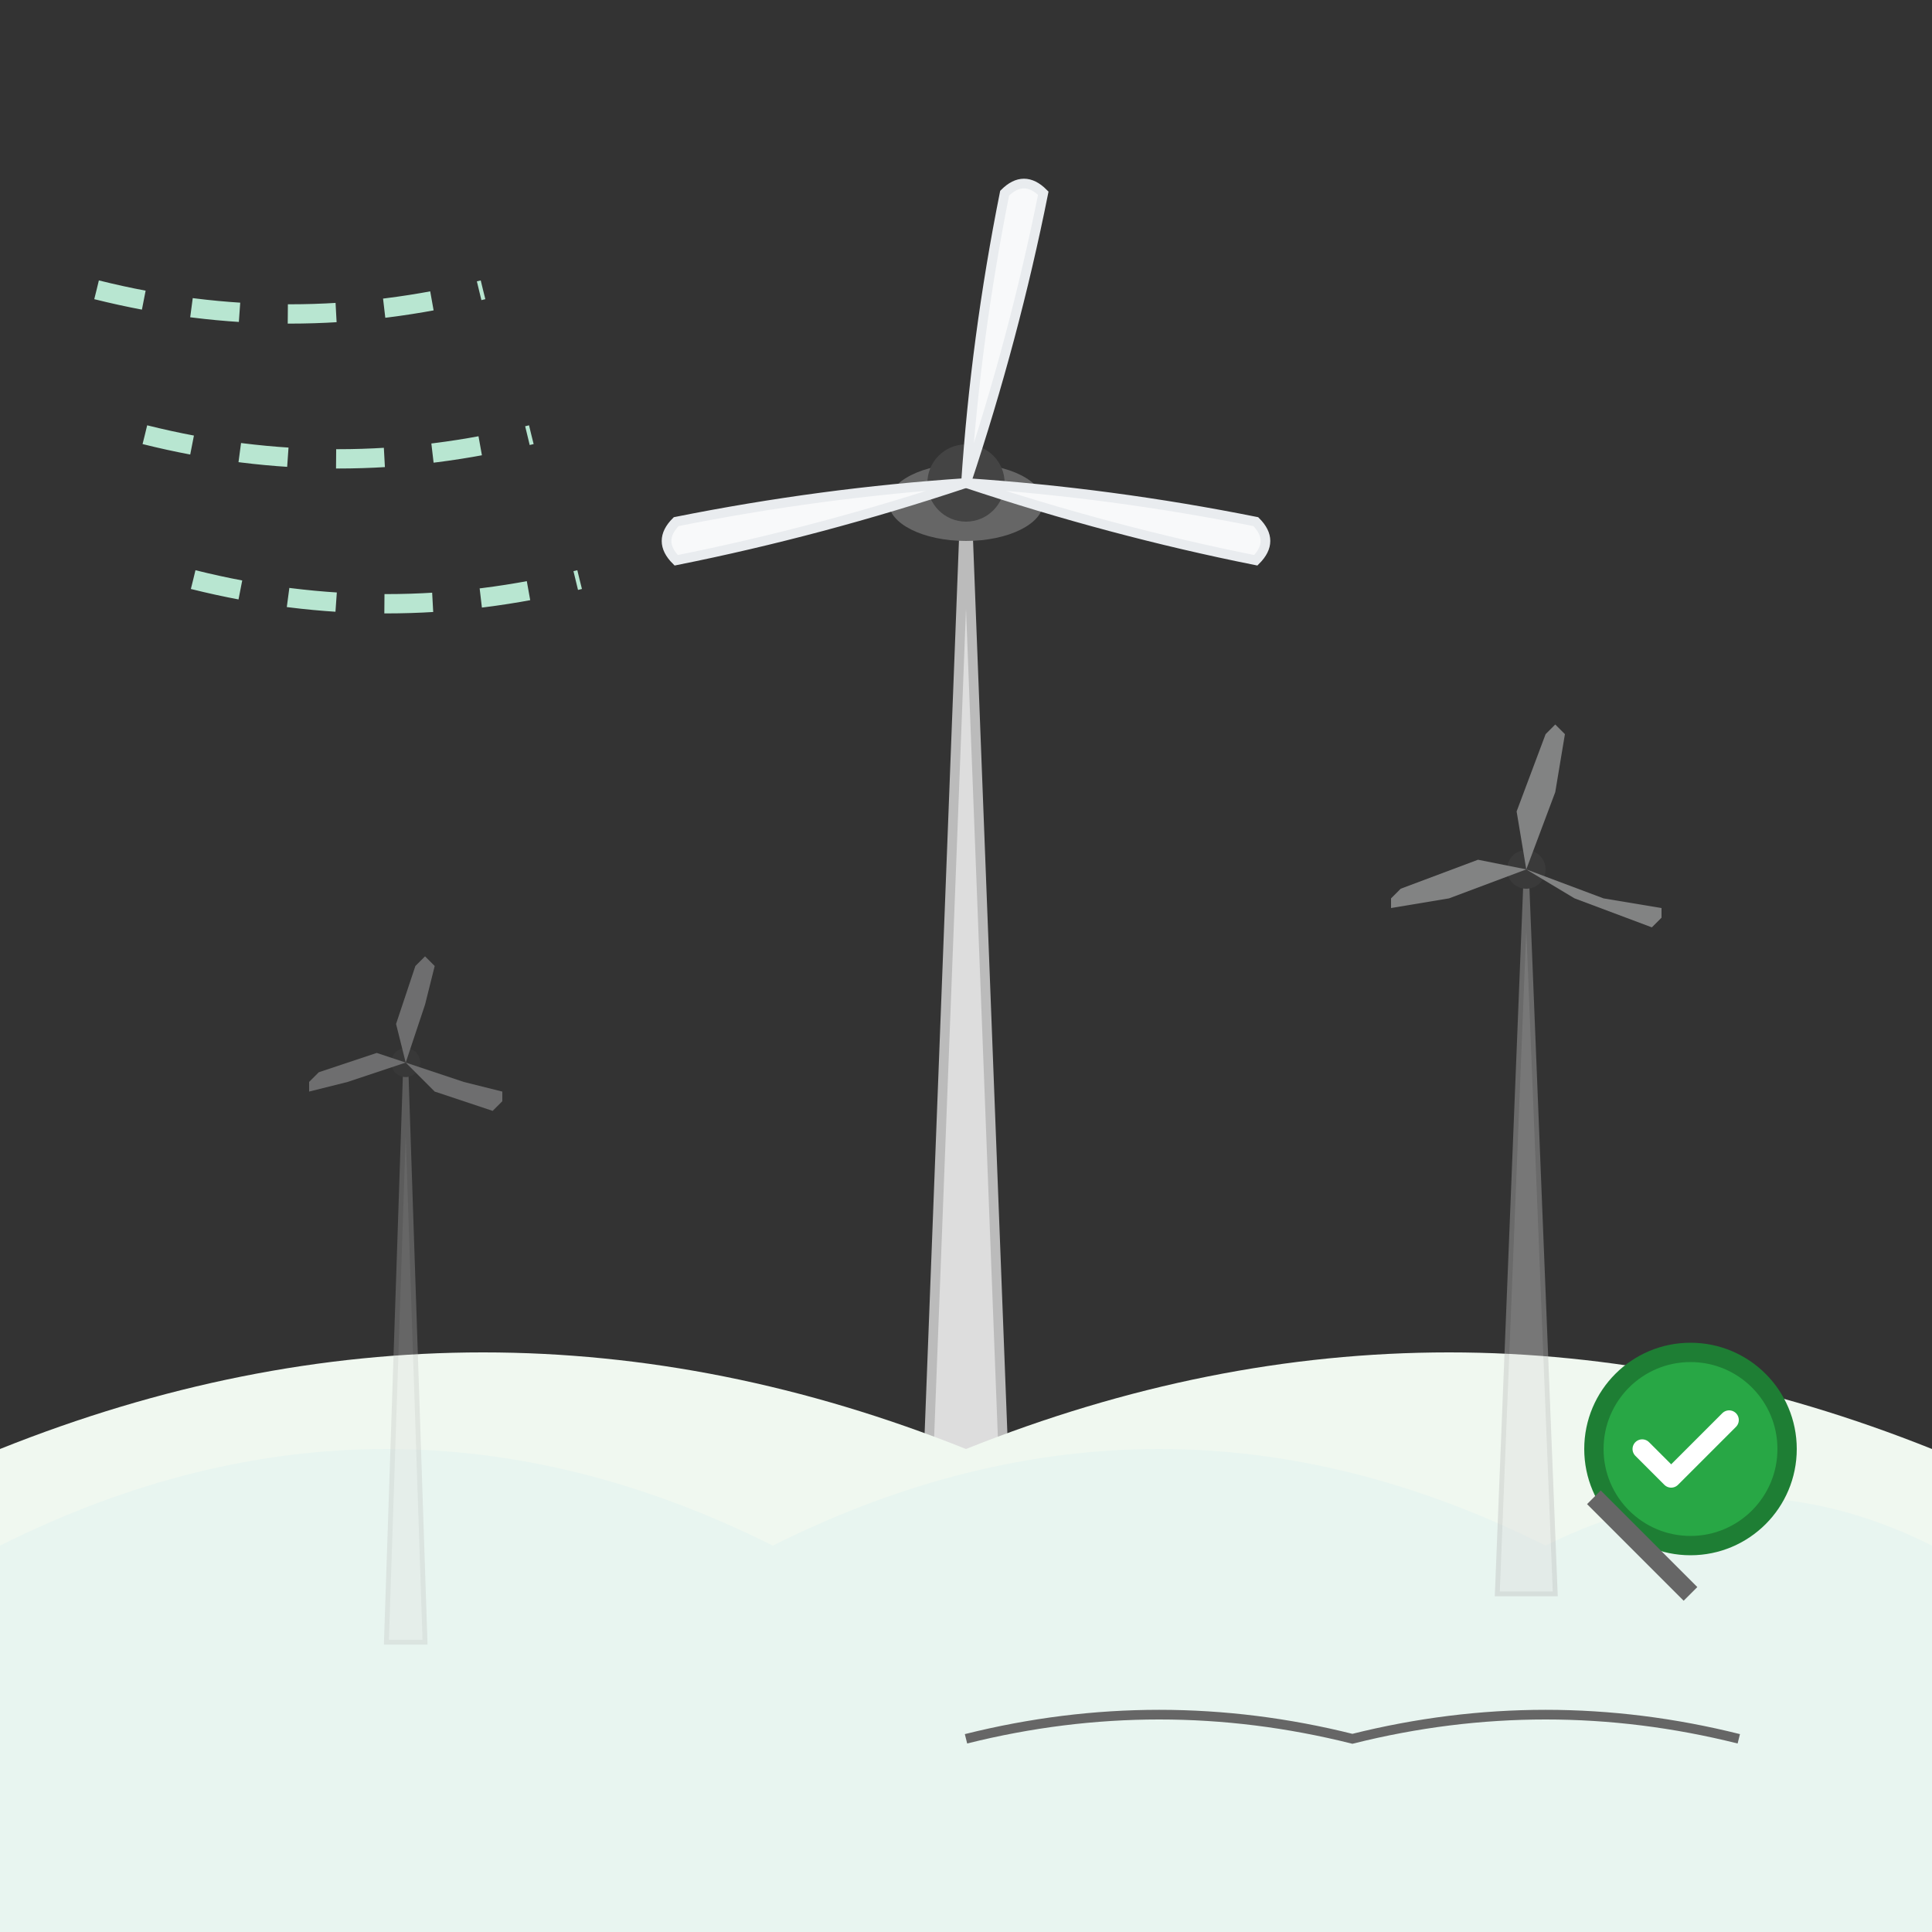 <svg width="200" height="200" viewBox="0 0 200 200" fill="none" xmlns="http://www.w3.org/2000/svg">
  <rect x="0" y="0" width="200" height="200" fill="#333333" stroke="none"/>
  <!-- Tower -->
  <path d="M95 180L100 50L105 180z" fill="#ddd" stroke="#bbb" stroke-width="1"/>
  
  <!-- Nacelle -->
  <ellipse cx="100" cy="52" rx="8" ry="4" fill="#666"/>
  
  <!-- Hub -->
  <circle cx="100" cy="50" r="4" fill="#444"/>
  
  <!-- Turbine Blades -->
  <g transform-origin="100 50">
    <animateTransform 
      attributeName="transform" 
      type="rotate" 
      values="0 100 50;360 100 50" 
      dur="3s" 
      repeatCount="indefinite"/>
    
    <!-- Blade 1 -->
    <path d="M100 50Q105 35 108 20Q106 18 104 20Q101 35 100 50" fill="#f8f9fa" stroke="#e9ecef" stroke-width="1"/>
    
    <!-- Blade 2 -->
    <path d="M100 50Q115 55 130 58Q132 56 130 54Q115 51 100 50" fill="#f8f9fa" stroke="#e9ecef" stroke-width="1"/>
    
    <!-- Blade 3 -->
    <path d="M100 50Q85 55 70 58Q68 56 70 54Q85 51 100 50" fill="#f8f9fa" stroke="#e9ecef" stroke-width="1"/>
  </g>
  
  <!-- Wind Lines -->
  <path d="M10 30Q30 35 50 30" stroke="#b8e6d1" stroke-width="2" fill="none" stroke-dasharray="5,5">
    <animate attributeName="stroke-dashoffset" values="0;10" dur="2s" repeatCount="indefinite"/>
  </path>
  <path d="M15 45Q35 50 55 45" stroke="#b8e6d1" stroke-width="2" fill="none" stroke-dasharray="5,5">
    <animate attributeName="stroke-dashoffset" values="0;10" dur="1.8s" repeatCount="indefinite"/>
  </path>
  <path d="M20 60Q40 65 60 60" stroke="#b8e6d1" stroke-width="2" fill="none" stroke-dasharray="5,5">
    <animate attributeName="stroke-dashoffset" values="0;10" dur="2.2s" repeatCount="indefinite"/>
  </path>
  
  <!-- Ground -->
  <ellipse cx="100" cy="185" rx="50" ry="8" fill="#e8f5f0"/>
  
  <!-- Background Hills -->
  <path d="M0 150Q50 130 100 150Q150 130 200 150v50H0z" fill="#f0f8f0"/>
  <path d="M0 160Q40 140 80 160Q120 140 160 160Q180 150 200 160v40H0z" fill="#e8f5f0"/>
  
  <!-- Additional Wind Turbines in Background -->
  <g opacity="0.4">
    <path d="M155 165L158 90L161 165z" fill="#ddd" stroke="#bbb" stroke-width="0.5"/>
    <circle cx="158" cy="90" r="2" fill="#444"/>
    <g transform-origin="158 90">
      <animateTransform 
        attributeName="transform" 
        type="rotate" 
        values="0 158 90;360 158 90" 
        dur="2.5s" 
        repeatCount="indefinite"/>
      <path d="M158 90l3-8 1-6-1-1-1 1-3 8z" fill="#f8f9fa"/>
      <path d="M158 90l8 3 6 1v1l-1 1-8-3z" fill="#f8f9fa"/>
      <path d="M158 90l-8 3-6 1v-1l1-1 8-3z" fill="#f8f9fa"/>
    </g>
  </g>
  
  <g opacity="0.3">
    <path d="M40 170L42 110L44 170z" fill="#ddd" stroke="#bbb" stroke-width="0.5"/>
    <circle cx="42" cy="110" r="1.5" fill="#444"/>
    <g transform-origin="42 110">
      <animateTransform 
        attributeName="transform" 
        type="rotate" 
        values="0 42 110;360 42 110" 
        dur="2.8s" 
        repeatCount="indefinite"/>
      <path d="M42 110l2-6 1-4-1-1-1 1-2 6z" fill="#f8f9fa"/>
      <path d="M42 110l6 2 4 1v1l-1 1-6-2z" fill="#f8f9fa"/>
      <path d="M42 110l-6 2-4 1v-1l1-1 6-2z" fill="#f8f9fa"/>
    </g>
  </g>
  
  <!-- Power Transmission Lines -->
  <path d="M100 180Q120 175 140 180Q160 175 180 180" stroke="#666" stroke-width="1" fill="none"/>
  
  <!-- Energy Output Indicator -->
  <circle cx="175" cy="150" r="10" fill="#28a745" stroke="#1e7e34" stroke-width="2"/>
  <path d="M170 150l3 3 6-6" stroke="white" stroke-width="2" stroke-linecap="round" stroke-linejoin="round"/>
  
  <!-- Connection Lines -->
  <path d="M165 155Q170 160 175 165" stroke="#666" stroke-width="2" fill="none"/>
</svg>
